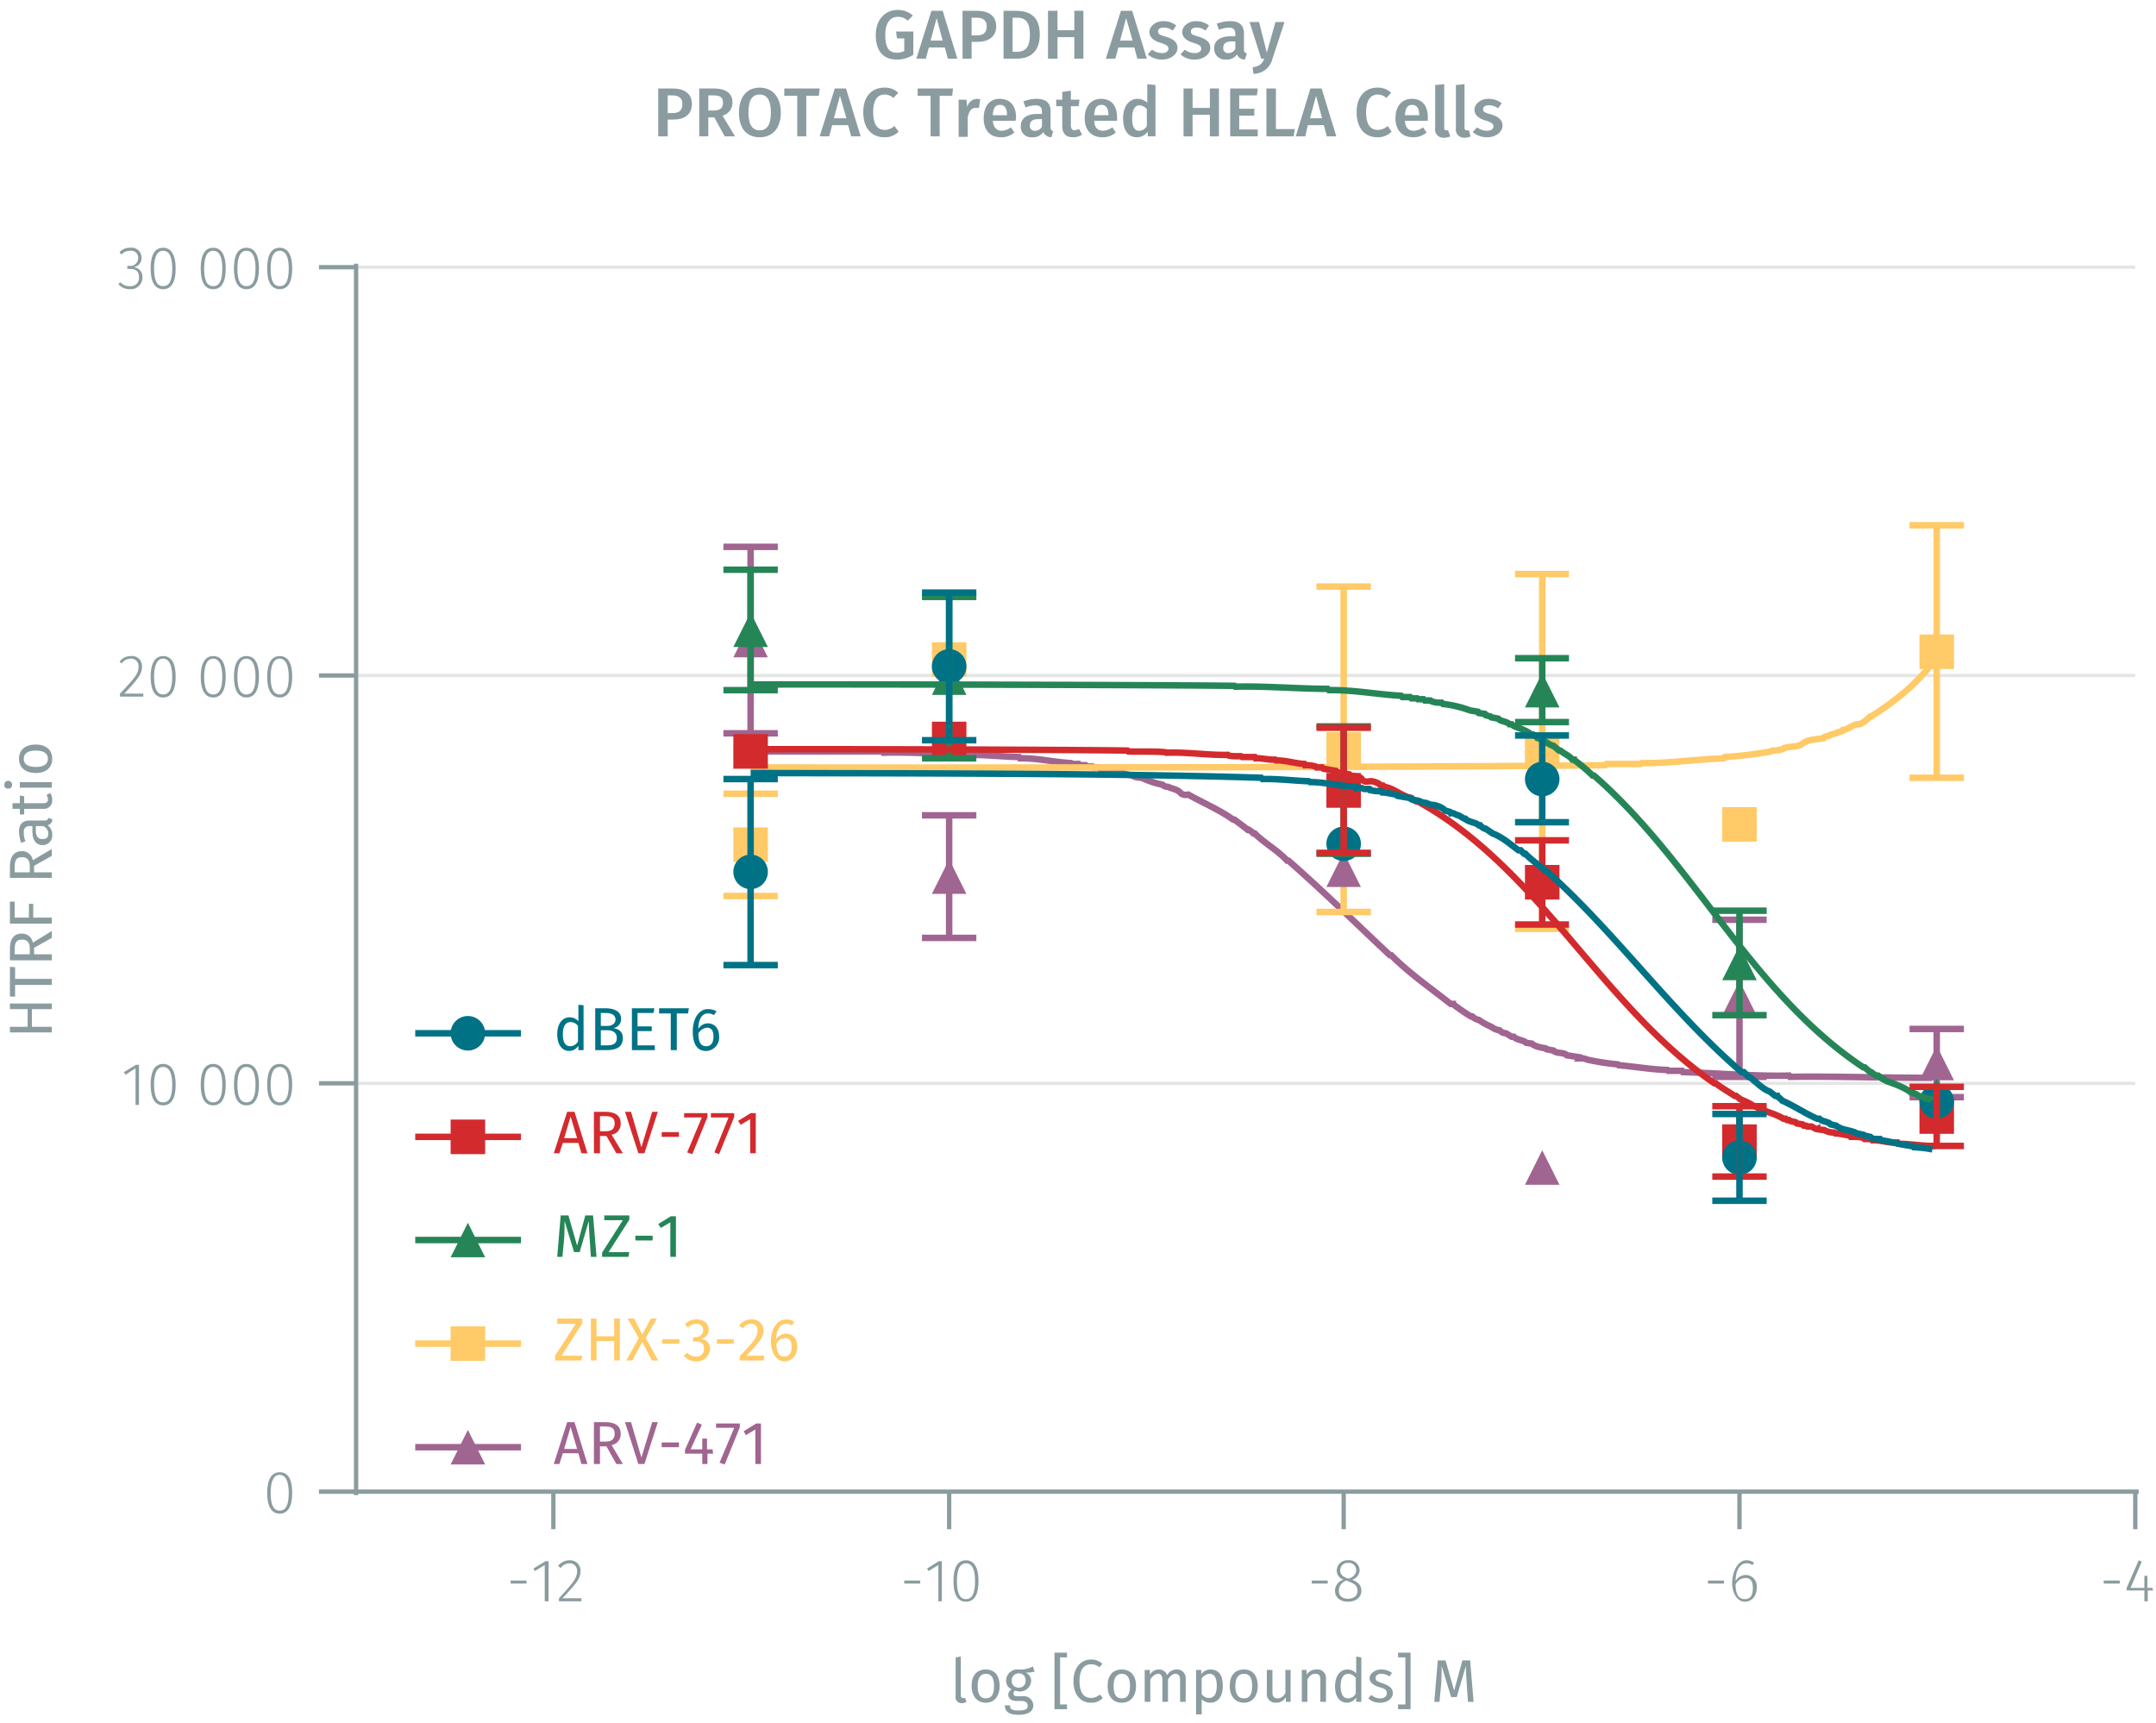 <svg id="Calque_1" data-name="Calque 1" xmlns="http://www.w3.org/2000/svg" xmlns:xlink="http://www.w3.org/1999/xlink" viewBox="0 0 499.5 399.3"><defs><symbol id="_3-purple-arrow-up" data-name="3-purple-arrow-up" viewBox="0 0 8 8"><polyline points="4 0 8 8 0 8" fill="#a06590" fill-rule="evenodd"/></symbol><symbol id="_2-yellow-square" data-name="2-yellow-square" viewBox="0 0 8 8"><polyline points="0 0 0 8 8 8 8 0 0 0" fill="#ffca67" fill-rule="evenodd"/></symbol><symbol id="_10-dark-green-triangle" data-name="10-dark-green-triangle" viewBox="0 0 8 8"><polyline points="4 0 8 8 0 8" fill="#268557" fill-rule="evenodd"/></symbol><symbol id="_9-dark-red-square" data-name="9-dark-red-square" viewBox="0 0 8 8"><polyline points="0 0 0 8 8 8 8 0 0 0" fill="#d32a2e" fill-rule="evenodd"/></symbol><symbol id="_1-deep-blue-circle" data-name="1-deep-blue-circle" viewBox="0 0 8 8"><path d="M8,4A4,4,0,1,1,4,0,4,4,0,0,1,8,4" fill="#007286" fill-rule="evenodd"/></symbol></defs><line x1="82.5" y1="251" x2="494.7" y2="251" fill="none" stroke="#e5e5e5" stroke-miterlimit="10" stroke-width="0.75"/><line x1="82.5" y1="156.5" x2="494.7" y2="156.5" fill="none" stroke="#e5e5e5" stroke-miterlimit="10" stroke-width="0.75"/><line x1="82.5" y1="61.9" x2="494.7" y2="61.9" fill="none" stroke="#e5e5e5" stroke-miterlimit="10" stroke-width="0.75"/><path d="M118.3,366.2H122v.7h-3.7Z" fill="#8b9ca0"/><path d="M127.1,371h-.9v-8.4l-2.3,1.4-.3-.6,2.8-1.7h.7Z" fill="#8b9ca0"/><path d="M134.5,364c0,1.8-1.1,3-4.2,6.3h4.4v.7h-5.2v-.7c3.4-3.7,4.2-4.7,4.2-6.3a1.7,1.7,0,0,0-1.7-1.8,2.5,2.5,0,0,0-2.1,1.1l-.6-.5a3.4,3.4,0,0,1,2.7-1.3A2.4,2.4,0,0,1,134.5,364Z" fill="#8b9ca0"/><path d="M209.5,366.2h3.7v.7h-3.7Z" fill="#8b9ca0"/><path d="M218.2,371h-.8v-8.4l-2.3,1.4-.3-.6,2.7-1.7h.7Z" fill="#8b9ca0"/><path d="M226.7,366.3c0,3.2-1,4.8-2.9,4.8s-2.9-1.6-2.9-4.8,1-4.8,2.9-4.8S226.7,363.2,226.7,366.3Zm-5,0c0,2.9.7,4.2,2.1,4.2s2.1-1.3,2.1-4.2-.8-4.1-2.1-4.1S221.7,363.4,221.7,366.3Z" fill="#8b9ca0"/><path d="M303.9,366.2h3.7v.7h-3.7Z" fill="#8b9ca0"/><path d="M315.4,368.6c0,1.5-1.3,2.5-3.1,2.5s-3-1-3-2.5a2.6,2.6,0,0,1,2-2.6,2.2,2.2,0,0,1-1.6-2.2,2.4,2.4,0,0,1,2.6-2.3,2.4,2.4,0,0,1,2.7,2.3,2.4,2.4,0,0,1-1.7,2.2C314.7,366.6,315.4,367.3,315.4,368.6Zm-.9,0c0-1.2-.6-1.6-2.1-2.2l-.4-.2a2.4,2.4,0,0,0-1.8,2.4c0,1.2.8,1.8,2.1,1.8S314.5,369.8,314.5,368.6Zm-2.3-2.9h.5c1-.5,1.5-1.1,1.5-1.9a1.7,1.7,0,0,0-1.9-1.7,1.7,1.7,0,0,0-1.8,1.7C310.5,364.8,311,365.2,312.2,365.7Z" fill="#8b9ca0"/><path d="M395.7,366.2h3.7v.7h-3.7Z" fill="#8b9ca0"/><path d="M407,367.8c0,2.1-1.2,3.3-2.8,3.3s-2.9-1.9-2.9-4.3,1.2-5.3,3.3-5.3a2.8,2.8,0,0,1,1.8.6l-.4.5a2.3,2.3,0,0,0-1.4-.4c-1.5,0-2.5,1.7-2.5,4.1a2.8,2.8,0,0,1,2.4-1.4A2.6,2.6,0,0,1,407,367.8Zm-.9.1c0-1.7-.7-2.3-1.7-2.3a2.6,2.6,0,0,0-2.3,1.5c0,2.1.6,3.4,2.1,3.4S406.1,369.4,406.1,367.9Z" fill="#8b9ca0"/><path d="M487.4,366.2h3.7v.7h-3.7Z" fill="#8b9ca0"/><path d="M498.8,368.5h-1.2V371h-.8v-2.5h-4.1v-.6l2.8-6.4.7.3-2.6,6.1h3.2v-2.8h.7v2.8h1.2Z" fill="#8b9ca0"/><path d="M494.7,345.6v8.7M403,345.6v8.7m-91.7-8.7v8.7m-91.4-8.7v8.7m-91.7-8.7v8.7m-46.5-8.7H495.5" fill="none" stroke="#8b9ca0" stroke-miterlimit="10"/><path d="M67.7,345.9c0,3.1-1,4.8-2.9,4.8s-2.9-1.7-2.9-4.8,1-4.8,2.9-4.8S67.7,342.7,67.7,345.9Zm-5,0c0,2.8.7,4.1,2.1,4.1s2.1-1.3,2.1-4.1-.8-4.2-2.1-4.2S62.7,343,62.7,345.9Z" fill="#8b9ca0"/><path d="M32.2,256h-.8v-8.5L29.1,249l-.4-.6,2.8-1.7h.7Z" fill="#8b9ca0"/><path d="M40.7,251.3c0,3.2-1,4.8-2.9,4.8s-2.9-1.6-2.9-4.8,1-4.8,2.9-4.8S40.7,248.2,40.7,251.3Zm-5,0c0,2.9.7,4.1,2.1,4.1s2.1-1.2,2.1-4.1-.8-4.1-2.1-4.1S35.7,248.4,35.7,251.3Z" fill="#8b9ca0"/><path d="M52.3,251.3c0,3.2-1,4.8-2.9,4.8s-2.9-1.6-2.9-4.8,1-4.8,2.9-4.8S52.3,248.2,52.3,251.3Zm-5,0c0,2.9.7,4.1,2.1,4.1s2.1-1.2,2.1-4.1-.8-4.1-2.1-4.1S47.3,248.4,47.3,251.3Z" fill="#8b9ca0"/><path d="M60,251.3c0,3.2-1,4.8-2.9,4.8s-2.9-1.6-2.9-4.8,1-4.8,2.9-4.8S60,248.2,60,251.3Zm-5,0c0,2.9.7,4.1,2.1,4.1s2.1-1.2,2.1-4.1-.8-4.1-2.1-4.1S55,248.4,55,251.3Z" fill="#8b9ca0"/><path d="M67.7,251.3c0,3.2-1,4.8-2.9,4.8s-2.9-1.6-2.9-4.8,1-4.8,2.9-4.8S67.7,248.2,67.7,251.3Zm-5,0c0,2.9.7,4.1,2.1,4.1s2.1-1.2,2.1-4.1-.8-4.1-2.1-4.1S62.7,248.4,62.7,251.3Z" fill="#8b9ca0"/><path d="M32.9,154.4c0,1.8-1,3-4.1,6.3h4.4v.7H27.8v-.7c3.5-3.7,4.3-4.6,4.3-6.3a1.7,1.7,0,0,0-1.8-1.8,2.6,2.6,0,0,0-2.1,1.1l-.5-.4a3.2,3.2,0,0,1,2.7-1.3A2.3,2.3,0,0,1,32.9,154.4Z" fill="#8b9ca0"/><path d="M40.7,156.8c0,3.1-1,4.8-2.9,4.8s-2.9-1.7-2.9-4.8,1-4.8,2.9-4.8S40.7,153.6,40.7,156.8Zm-5,0c0,2.8.7,4.1,2.1,4.1s2.1-1.3,2.1-4.1-.8-4.2-2.1-4.2S35.7,153.9,35.7,156.8Z" fill="#8b9ca0"/><path d="M52.3,156.8c0,3.1-1,4.8-2.9,4.8s-2.9-1.7-2.9-4.8,1-4.8,2.9-4.8S52.3,153.6,52.3,156.8Zm-5,0c0,2.8.7,4.1,2.1,4.1s2.1-1.3,2.1-4.1-.8-4.2-2.1-4.2S47.3,153.9,47.3,156.8Z" fill="#8b9ca0"/><path d="M60,156.8c0,3.1-1,4.8-2.9,4.8s-2.9-1.7-2.9-4.8,1-4.8,2.9-4.8S60,153.6,60,156.8Zm-5,0c0,2.8.7,4.1,2.1,4.1s2.1-1.3,2.1-4.1-.8-4.2-2.1-4.2S55,153.9,55,156.8Z" fill="#8b9ca0"/><path d="M67.7,156.8c0,3.1-1,4.8-2.9,4.8s-2.9-1.7-2.9-4.8,1-4.8,2.9-4.8S67.7,153.6,67.7,156.8Zm-5,0c0,2.8.7,4.1,2.1,4.1s2.1-1.3,2.1-4.1-.8-4.2-2.1-4.2S62.7,153.9,62.7,156.8Z" fill="#8b9ca0"/><path d="M32.8,59.7a2.1,2.1,0,0,1-1.9,2.2A2.2,2.2,0,0,1,33,64.2,2.7,2.7,0,0,1,30.1,67a3.4,3.4,0,0,1-2.7-1.2l.5-.4a2.7,2.7,0,0,0,2.2.9,1.9,1.9,0,0,0,2.1-2.1c0-1.4-.8-1.9-2.1-1.9h-.6v-.7h.5A1.8,1.8,0,0,0,32,59.8a1.6,1.6,0,0,0-1.8-1.7,2.7,2.7,0,0,0-2.1.9l-.4-.6a3.3,3.3,0,0,1,2.5-1A2.3,2.3,0,0,1,32.8,59.7Z" fill="#8b9ca0"/><path d="M40.7,62.2c0,3.2-1,4.8-2.9,4.8s-2.9-1.6-2.9-4.8,1-4.8,2.9-4.8S40.7,59.1,40.7,62.2Zm-5,0c0,2.9.7,4.1,2.1,4.1s2.1-1.2,2.1-4.1-.8-4.1-2.1-4.1S35.7,59.3,35.7,62.2Z" fill="#8b9ca0"/><path d="M52.3,62.2c0,3.2-1,4.8-2.9,4.8s-2.9-1.6-2.9-4.8,1-4.8,2.9-4.8S52.3,59.1,52.3,62.2Zm-5,0c0,2.9.7,4.1,2.1,4.1s2.1-1.2,2.1-4.1-.8-4.1-2.1-4.1S47.3,59.3,47.3,62.2Z" fill="#8b9ca0"/><path d="M60,62.2c0,3.2-1,4.8-2.9,4.8s-2.9-1.6-2.9-4.8,1-4.8,2.9-4.8S60,59.1,60,62.2Zm-5,0c0,2.9.7,4.1,2.1,4.1s2.1-1.2,2.1-4.1-.8-4.1-2.1-4.1S55,59.3,55,62.2Z" fill="#8b9ca0"/><path d="M67.7,62.2c0,3.2-1,4.8-2.9,4.8s-2.9-1.6-2.9-4.8,1-4.8,2.9-4.8S67.7,59.1,67.7,62.2Zm-5,0c0,2.9.7,4.1,2.1,4.1s2.1-1.2,2.1-4.1-.8-4.1-2.1-4.1S62.7,59.3,62.7,62.2Z" fill="#8b9ca0"/><path d="M82.5,61.9H73.9m8.6,94.6H73.9M82.5,251H73.9m8.6,94.6H73.9m8.6.8V61.1" fill="none" stroke="#8b9ca0" stroke-miterlimit="10"/><path d="M173.9,173.9h1.3l.3.2h29l.2.3c4.7-.2,14,.3,18.6.3l.2.2c4-.1,8.7.4,12.6.5l.2.3c4-.1,7.9.9,11.8,1.1.3.3,1.4.2,1.8.2l.3.3h1.3l.3.3h1.3l.2.2h1.3l.3.3a19.9,19.9,0,0,0,3.4.5,1.9,1.9,0,0,0,1.3.3,13.8,13.8,0,0,0,2.9.8l.2.2a6.2,6.2,0,0,0,1.8.3,20.8,20.8,0,0,0,4.8,1.6,1.9,1.9,0,0,0,1.3.5c.8.4,2.2.6,2.8,1.3s1.5.6,1.9.5c3.4,1.9,7.2,3.5,10.4,5.8h.3c.9.7,2.2,1.6,3.1,2.4h.3a3.9,3.9,0,0,1,1,.8h.3c2.3,2.3,5.3,3.9,7.5,6.3h.3c8.1,7.1,15.7,14.6,23.5,21.9h.3c4.2,4.2,9.1,7.6,13.8,11.3h.5a39.3,39.3,0,0,0,4.2,2.9h.3a2.8,2.8,0,0,0,1.5.8,16.4,16.4,0,0,0,2.9,1.6,4.1,4.1,0,0,0,1.9.8,2.1,2.1,0,0,0,1.5.7l1.3.8h.5c.7.8,2.2.7,2.9,1.4l1.3.2c.7.7,2.2.9,3.2,1.1l.2.2,1.6.3c.7.8,2.4.3,3.1,1.1l3.2.5.2.2a2.8,2.8,0,0,1,1.3.3,58.1,58.1,0,0,0,7.1,1.1l.2.2c3.7.3,7.6,1,11.3,1.1l.2.2h3.2l.2.3c7.6.2,16.8,1,24.6.8l.2.3c8.6-.2,24.5.3,33,.2" fill="none" stroke="#a06590" stroke-miterlimit="10" stroke-width="1.5"/><path d="M173.9,177.8c51,.1,147.8,0,198-.5l.3-.3H380l.3-.2c6.3.1,12.8-.9,19-1.1l.3-.3a94.7,94.7,0,0,0,10.7-1.3l.3-.2a9.1,9.1,0,0,0,2.3-.3c1.2-.9,3.5-.3,4.7-1.3s3.4-1,5-1.3l.2-.3,1.1-.3.2-.2,1.3-.3.3-.2,1.1-.3.2-.3c1.1,0,2.3-1.3,3.4-1.3s2.1-1.1,2.9-1.8h.2c5.5-3.5,10.6-7.5,14.4-12.7" fill="none" stroke="#ffca67" stroke-miterlimit="10" stroke-width="1.5"/><line x1="173.9" y1="126.7" x2="173.9" y2="148.3" fill="none" stroke="#a06590" stroke-miterlimit="10" stroke-width="1.5"/><line x1="173.9" y1="148.3" x2="173.9" y2="169.9" fill="none" stroke="#a06590" stroke-miterlimit="10" stroke-width="1.5"/><line x1="167.6" y1="126.7" x2="180.2" y2="126.7" fill="none" stroke="#a06590" stroke-miterlimit="10" stroke-width="1.5"/><line x1="167.6" y1="169.9" x2="180.2" y2="169.9" fill="none" stroke="#a06590" stroke-miterlimit="10" stroke-width="1.5"/><line x1="219.9" y1="188.9" x2="219.9" y2="203.1" fill="none" stroke="#a06590" stroke-miterlimit="10" stroke-width="1.5"/><line x1="219.9" y1="203.1" x2="219.9" y2="217.3" fill="none" stroke="#a06590" stroke-miterlimit="10" stroke-width="1.5"/><line x1="213.6" y1="188.9" x2="226.2" y2="188.9" fill="none" stroke="#a06590" stroke-miterlimit="10" stroke-width="1.5"/><line x1="213.6" y1="217.3" x2="226.2" y2="217.3" fill="none" stroke="#a06590" stroke-miterlimit="10" stroke-width="1.5"/><line x1="403" y1="213.1" x2="403" y2="231.3" fill="none" stroke="#a06590" stroke-miterlimit="10" stroke-width="1.5"/><line x1="403" y1="231.3" x2="403" y2="249.5" fill="none" stroke="#a06590" stroke-miterlimit="10" stroke-width="1.5"/><line x1="396.7" y1="213.1" x2="409.3" y2="213.1" fill="none" stroke="#a06590" stroke-miterlimit="10" stroke-width="1.5"/><line x1="396.7" y1="249.5" x2="409.3" y2="249.5" fill="none" stroke="#a06590" stroke-miterlimit="10" stroke-width="1.5"/><line x1="448.7" y1="238.4" x2="448.7" y2="246.3" fill="none" stroke="#a06590" stroke-miterlimit="10" stroke-width="1.5"/><line x1="448.7" y1="246.3" x2="448.7" y2="254.2" fill="none" stroke="#a06590" stroke-miterlimit="10" stroke-width="1.5"/><line x1="442.4" y1="238.4" x2="455" y2="238.4" fill="none" stroke="#a06590" stroke-miterlimit="10" stroke-width="1.5"/><line x1="442.4" y1="254.2" x2="455" y2="254.2" fill="none" stroke="#a06590" stroke-miterlimit="10" stroke-width="1.5"/><line x1="173.9" y1="183.9" x2="173.9" y2="195.7" fill="none" stroke="#ffca67" stroke-miterlimit="10" stroke-width="1.5"/><line x1="173.9" y1="195.7" x2="173.9" y2="207.6" fill="none" stroke="#ffca67" stroke-miterlimit="10" stroke-width="1.5"/><line x1="167.6" y1="183.9" x2="180.2" y2="183.9" fill="none" stroke="#ffca67" stroke-miterlimit="10" stroke-width="1.5"/><line x1="167.6" y1="207.6" x2="180.2" y2="207.6" fill="none" stroke="#ffca67" stroke-miterlimit="10" stroke-width="1.5"/><line x1="311.3" y1="135.9" x2="311.3" y2="173.6" fill="none" stroke="#ffca67" stroke-miterlimit="10" stroke-width="1.5"/><line x1="311.3" y1="173.6" x2="311.3" y2="211.3" fill="none" stroke="#ffca67" stroke-miterlimit="10" stroke-width="1.5"/><line x1="305" y1="135.9" x2="317.6" y2="135.9" fill="none" stroke="#ffca67" stroke-miterlimit="10" stroke-width="1.5"/><line x1="305" y1="211.3" x2="317.6" y2="211.3" fill="none" stroke="#ffca67" stroke-miterlimit="10" stroke-width="1.5"/><line x1="357.3" y1="133" x2="357.3" y2="174.1" fill="none" stroke="#ffca67" stroke-miterlimit="10" stroke-width="1.5"/><line x1="357.3" y1="174.1" x2="357.3" y2="215.2" fill="none" stroke="#ffca67" stroke-miterlimit="10" stroke-width="1.5"/><line x1="351" y1="133" x2="363.5" y2="133" fill="none" stroke="#ffca67" stroke-miterlimit="10" stroke-width="1.5"/><line x1="351" y1="215.2" x2="363.5" y2="215.2" fill="none" stroke="#ffca67" stroke-miterlimit="10" stroke-width="1.5"/><line x1="448.7" y1="121.7" x2="448.7" y2="151" fill="none" stroke="#ffca67" stroke-miterlimit="10" stroke-width="1.5"/><line x1="448.7" y1="151" x2="448.7" y2="180.2" fill="none" stroke="#ffca67" stroke-miterlimit="10" stroke-width="1.5"/><line x1="442.4" y1="121.7" x2="455" y2="121.7" fill="none" stroke="#ffca67" stroke-miterlimit="10" stroke-width="1.5"/><line x1="442.4" y1="180.2" x2="455" y2="180.2" fill="none" stroke="#ffca67" stroke-miterlimit="10" stroke-width="1.5"/><path d="M211.5,3.6l-1.2,1.2a3.2,3.2,0,0,0-2.3-.9c-1.6,0-2.9,1.2-2.9,4.2s.9,4.1,2.6,4.1a3.4,3.4,0,0,0,1.8-.4V8.9h-1.7l-.2-1.6h4v5.4a7,7,0,0,1-3.8,1.1c-3.2,0-4.9-2-4.9-5.7s2.3-5.8,5.1-5.8A5.2,5.2,0,0,1,211.5,3.6Z" fill="#8b9ca0"/><path d="M218.9,11h-3.7l-.7,2.6h-2.2l3.5-11.1h2.6l3.4,11.1h-2.2Zm-.5-1.6L217,4.2l-1.4,5.2Z" fill="#8b9ca0"/><path d="M230.8,6.1c0,2.5-1.9,3.6-4.4,3.6h-1.3v3.9H223V2.5h3.3C229.1,2.5,230.8,3.7,230.8,6.1Zm-2.2,0c0-1.4-.9-2-2.3-2h-1.2V8.2h1.2C227.7,8.2,228.6,7.7,228.6,6.1Z" fill="#8b9ca0"/><path d="M240.9,8c0,4.5-2.8,5.6-5.4,5.6h-3V2.5h2.7C238.1,2.5,240.9,3.4,240.9,8Zm-6.3-3.9V12h1c1.7,0,3-.7,3-4s-1.4-3.9-3-3.9Z" fill="#8b9ca0"/><path d="M248.9,8.6H245v5h-2.2V2.5H245V7h3.9V2.5H251V13.6h-2.1Z" fill="#8b9ca0"/><path d="M262.8,11h-3.7l-.7,2.6h-2.2l3.5-11.1h2.6l3.4,11.1h-2.2Zm-.4-1.6-1.5-5.2-1.4,5.2Z" fill="#8b9ca0"/><path d="M272.5,5.9l-.8,1.2a3.3,3.3,0,0,0-2.1-.7c-.8,0-1.3.3-1.3.9s.4.8,1.8,1.2,2.7,1.1,2.7,2.6-1.6,2.7-3.6,2.7a4.9,4.9,0,0,1-3.3-1.2l1-1.1a3.8,3.8,0,0,0,2.3.8c.9,0,1.5-.4,1.5-1s-.3-.9-1.9-1.4-2.5-1.3-2.5-2.5,1.3-2.5,3.2-2.5A4.7,4.7,0,0,1,272.5,5.9Z" fill="#8b9ca0"/><path d="M280.1,5.9l-.8,1.2a3.3,3.3,0,0,0-2.1-.7c-.8,0-1.3.3-1.3.9s.4.8,1.8,1.2,2.7,1.1,2.7,2.6-1.6,2.7-3.6,2.7a4.7,4.7,0,0,1-3.3-1.2l1-1.1a3.6,3.6,0,0,0,2.3.8c.9,0,1.5-.4,1.5-1s-.3-.9-1.9-1.4-2.5-1.3-2.5-2.5,1.3-2.5,3.2-2.5A4.9,4.9,0,0,1,280.1,5.9Z" fill="#8b9ca0"/><path d="M288.9,12.4l-.5,1.4a1.9,1.9,0,0,1-1.8-1.2,2.9,2.9,0,0,1-2.6,1.2,2.5,2.5,0,0,1-2.7-2.6c0-1.8,1.4-2.8,3.9-2.8h1V7.9c0-1.1-.5-1.5-1.6-1.5a7.4,7.4,0,0,0-2.2.5l-.5-1.4a8.9,8.9,0,0,1,3.1-.6c2.2,0,3.2,1,3.2,2.9v3.6A.9.9,0,0,0,288.9,12.4Zm-2.7-1.1V9.6h-.8c-1.4,0-2,.5-2,1.5a1.1,1.1,0,0,0,1.2,1.2A1.7,1.7,0,0,0,286.2,11.3Z" fill="#8b9ca0"/><path d="M294.8,13.6a4.5,4.5,0,0,1-4.4,3.5l-.2-1.5c1.7-.3,2.2-.8,2.7-2h-.7l-2.7-8.5h2.2l1.8,7.1,2-7.1h2.1Z" fill="#8b9ca0"/><path d="M160.3,24.1c0,2.5-1.8,3.6-4.3,3.6h-1.3v3.9h-2.2V20.5h3.3C158.6,20.5,160.3,21.7,160.3,24.1Zm-2.2,0c0-1.4-.9-2-2.3-2h-1.1v4.1h1.1C157.2,26.2,158.1,25.7,158.1,24.1Z" fill="#8b9ca0"/><path d="M165.5,27.2h-1.4v4.4H162V20.5h3.3c2.9,0,4.4,1.1,4.4,3.3a3.1,3.1,0,0,1-2.3,3l2.9,4.8h-2.4Zm-1.4-1.6h1.3c1.3,0,2.1-.5,2.1-1.8s-.7-1.7-2.3-1.7h-1.1Z" fill="#8b9ca0"/><path d="M180.9,26.1c0,3.6-1.9,5.7-4.9,5.7s-4.8-2-4.8-5.7,1.9-5.8,4.8-5.8S180.9,22.4,180.9,26.1Zm-7.5,0c0,2.9,1,4.1,2.6,4.1s2.6-1.2,2.6-4.1-.9-4.2-2.6-4.2S173.4,23.1,173.4,26.1Z" fill="#8b9ca0"/><path d="M189.7,22.2h-2.9v9.4h-2.1V22.2h-3V20.5h8.2Z" fill="#8b9ca0"/><path d="M196.5,29h-3.7l-.7,2.6h-2.2l3.5-11.1H196l3.4,11.1h-2.2Zm-.4-1.6-1.5-5.2-1.4,5.2Z" fill="#8b9ca0"/><path d="M208.1,21.5,207,22.7a3.2,3.2,0,0,0-2-.8c-1.6,0-2.7,1.1-2.7,4.1s1.1,4.1,2.7,4.1a3.4,3.4,0,0,0,2.2-.9l1,1.3a4.4,4.4,0,0,1-3.3,1.3c-2.9,0-4.9-2-4.9-5.8s2.1-5.7,4.9-5.7A4.4,4.4,0,0,1,208.1,21.5Z" fill="#8b9ca0"/><path d="M220.6,22.2h-2.9v9.4h-2.1V22.2h-3V20.5h8.2Z" fill="#8b9ca0"/><path d="M227.1,23l-.3,2H226c-1,0-1.5.8-1.8,2.2v4.5h-2.1V23.1h1.8l.2,1.7a2.4,2.4,0,0,1,2.2-1.9Z" fill="#8b9ca0"/><path d="M235.3,28H230c.2,1.7,1,2.3,2.1,2.3a3.7,3.7,0,0,0,2.1-.8l.8,1.2a4.5,4.5,0,0,1-3.1,1.1c-2.6,0-4-1.7-4-4.4s1.3-4.5,3.7-4.5,3.8,1.6,3.8,4.3C235.4,27.4,235.3,27.8,235.3,28Zm-2-1.4c0-1.4-.5-2.3-1.6-2.3s-1.6.7-1.7,2.4h3.3Z" fill="#8b9ca0"/><path d="M244,30.4l-.4,1.4a2.1,2.1,0,0,1-1.9-1.2,2.8,2.8,0,0,1-2.5,1.2,2.4,2.4,0,0,1-2.7-2.6c0-1.8,1.4-2.8,3.8-2.8h1.1v-.5c0-1.1-.5-1.5-1.6-1.5a6.8,6.8,0,0,0-2.2.5l-.5-1.4a8.4,8.4,0,0,1,3-.6c2.3,0,3.3,1,3.3,2.9v3.6C243.4,30,243.6,30.3,244,30.4Zm-2.6-1.1V27.6h-.9c-1.3,0-1.9.5-1.9,1.5a1.1,1.1,0,0,0,1.2,1.2A1.7,1.7,0,0,0,241.4,29.3Z" fill="#8b9ca0"/><path d="M250.7,31.2a3.7,3.7,0,0,1-2.1.6c-1.7,0-2.5-.9-2.5-2.7V24.6h-1.4V23.1h1.4V21.3l2-.3v2.1h2l-.2,1.5h-1.8V29q0,1.2.9,1.2l1-.3Z" fill="#8b9ca0"/><path d="M258.8,28h-5.3c.1,1.7.9,2.3,2.1,2.3a4,4,0,0,0,2.1-.8l.8,1.2a4.5,4.5,0,0,1-3.1,1.1c-2.6,0-4.1-1.7-4.1-4.4s1.4-4.5,3.8-4.5,3.7,1.6,3.7,4.3Zm-2-1.4c0-1.4-.5-2.3-1.6-2.3s-1.6.7-1.7,2.4h3.3Z" fill="#8b9ca0"/><path d="M267.7,19.7V31.6h-1.8V30.5a3,3,0,0,1-2.5,1.3c-2.1,0-3.2-1.7-3.2-4.4s1.3-4.5,3.4-4.5a3.4,3.4,0,0,1,2.2.9V19.5Zm-2,9.5V25.3a2.4,2.4,0,0,0-1.7-.9c-1,0-1.7.9-1.7,3s.6,2.9,1.6,2.9A2.1,2.1,0,0,0,265.7,29.2Z" fill="#8b9ca0"/><path d="M280.3,26.6h-4v5h-2.1V20.5h2.1V25h4V20.5h2.1V31.6h-2.1Z" fill="#8b9ca0"/><path d="M291.2,22.1h-4.1v3.1h3.5v1.6h-3.5V30h4.3v1.6H285V20.5h6.4Z" fill="#8b9ca0"/><path d="M295.6,29.9H300l-.3,1.7h-6.3V20.5h2.2Z" fill="#8b9ca0"/><path d="M306.7,29H303l-.6,2.6h-2.2l3.4-11.1h2.6l3.4,11.1h-2.2Zm-.4-1.6-1.4-5.2-1.4,5.2Z" fill="#8b9ca0"/><path d="M322.3,21.5l-1.1,1.2a3,3,0,0,0-2-.8c-1.5,0-2.7,1.1-2.7,4.1s1.1,4.1,2.7,4.1a3.6,3.6,0,0,0,2.3-.9l.9,1.3a4.4,4.4,0,0,1-3.3,1.3c-2.8,0-4.8-2-4.8-5.8s2.1-5.7,4.8-5.7A4.4,4.4,0,0,1,322.3,21.5Z" fill="#8b9ca0"/><path d="M330.8,28h-5.3c.1,1.7.9,2.3,2.1,2.3a4,4,0,0,0,2.1-.8l.8,1.2a4.5,4.5,0,0,1-3.1,1.1c-2.6,0-4.1-1.7-4.1-4.4s1.4-4.5,3.8-4.5,3.7,1.6,3.7,4.3Zm-2-1.4c0-1.4-.5-2.3-1.6-2.3s-1.6.7-1.7,2.4h3.3Z" fill="#8b9ca0"/><path d="M332.5,29.7v-10l2.1-.2V29.6c0,.4.1.6.5.6h.4l.5,1.4a3.2,3.2,0,0,1-1.4.3A1.9,1.9,0,0,1,332.5,29.7Z" fill="#8b9ca0"/><path d="M337.3,29.7v-10l2-.2V29.6c0,.4.2.6.5.6h.5l.4,1.4a2.5,2.5,0,0,1-1.3.3A1.9,1.9,0,0,1,337.3,29.7Z" fill="#8b9ca0"/><path d="M347.9,23.9l-.8,1.2a3.6,3.6,0,0,0-2.2-.7c-.8,0-1.3.3-1.3.9s.4.8,1.8,1.2,2.7,1.1,2.7,2.6-1.6,2.7-3.5,2.7a5,5,0,0,1-3.4-1.2l1-1.1a3.8,3.8,0,0,0,2.3.8c.9,0,1.5-.4,1.5-1s-.3-.9-1.9-1.4-2.5-1.3-2.5-2.5,1.3-2.5,3.2-2.5A5,5,0,0,1,347.9,23.9Z" fill="#8b9ca0"/><path d="M221.4,392.9V384l1.2-.2v9c0,.4.2.6.5.6h.5l.3.9a1.7,1.7,0,0,1-1,.3A1.4,1.4,0,0,1,221.4,392.9Z" fill="#8b9ca0"/><path d="M231.6,390.6c0,2.3-1.2,3.9-3.2,3.9s-3.3-1.5-3.3-3.9,1.2-3.8,3.3-3.8S231.6,388.3,231.6,390.6Zm-5.1,0c0,2,.6,2.9,1.9,2.9s1.9-.9,1.9-2.9-.7-2.8-1.9-2.8S226.5,388.7,226.5,390.6Z" fill="#8b9ca0"/><path d="M239.7,387.3a6.8,6.8,0,0,1-2.1.2,2.1,2.1,0,0,1,1.3,1.9,2.6,2.6,0,0,1-2.8,2.5l-1-.2a1.1,1.1,0,0,0-.3.7c0,.4.2.6.9.6h1.2a2.2,2.2,0,0,1,2.5,2.1c0,1.4-1.2,2.2-3.4,2.2s-3.2-.7-3.2-2.2H234c0,.8.3,1.2,2,1.2s2.1-.4,2.1-1.1-.5-1.1-1.5-1.1h-1.1c-1.3,0-1.9-.7-1.9-1.4a1.4,1.4,0,0,1,.8-1.3,2.1,2.1,0,0,1-1.3-2,2.6,2.6,0,0,1,2.9-2.6,6.2,6.2,0,0,0,3.3-.7Zm-5.3,2.1A1.5,1.5,0,0,0,236,391a1.5,1.5,0,0,0,1.6-1.7,1.5,1.5,0,0,0-1.6-1.6A1.6,1.6,0,0,0,234.4,389.4Z" fill="#8b9ca0"/><path d="M247.2,384h-1.6v10.9h1.6V396h-2.9V382.9h2.9Z" fill="#8b9ca0"/><path d="M255.4,385.5l-.7.8a2.8,2.8,0,0,0-1.9-.7c-1.5,0-2.7,1-2.7,3.9s1.2,3.9,2.7,3.9a3.1,3.1,0,0,0,2-.8l.7.8a3.6,3.6,0,0,1-2.8,1.1c-2.3,0-4-1.8-4-5s1.8-5,4-5A3.6,3.6,0,0,1,255.4,385.5Z" fill="#8b9ca0"/><path d="M263.2,390.6c0,2.3-1.2,3.9-3.3,3.9s-3.3-1.5-3.3-3.9,1.2-3.8,3.3-3.8S263.2,388.3,263.2,390.6Zm-5.2,0c0,2,.6,2.9,1.9,2.9s1.9-.9,1.9-2.9-.7-2.8-1.9-2.8S258,388.7,258,390.6Z" fill="#8b9ca0"/><path d="M274.7,389v5.3h-1.3v-5.1c0-1.1-.5-1.4-1.1-1.4s-1.2.5-1.7,1.3v5.2h-1.3v-5.1c0-1.1-.5-1.4-1-1.4s-1.3.5-1.8,1.3v5.2h-1.3v-7.4h1.2V388a2.4,2.4,0,0,1,2.1-1.2,2,2,0,0,1,1.9,1.3,2.5,2.5,0,0,1,2.2-1.3A2,2,0,0,1,274.7,389Z" fill="#8b9ca0"/><path d="M283.3,390.6c0,2.3-1,3.9-2.9,3.9a2.8,2.8,0,0,1-2-.8v3.5h-1.3V386.9h1.2v1a2.6,2.6,0,0,1,2.1-1.1C282.5,386.8,283.3,388.3,283.3,390.6Zm-1.4,0c0-1.9-.6-2.8-1.7-2.8a2.5,2.5,0,0,0-1.8,1.1v3.6a2,2,0,0,0,1.7.9C281.2,393.4,281.9,392.6,281.9,390.6Z" fill="#8b9ca0"/><path d="M291.4,390.6c0,2.3-1.2,3.9-3.2,3.9s-3.3-1.5-3.3-3.9,1.2-3.8,3.3-3.8S291.4,388.3,291.4,390.6Zm-5.2,0c0,2,.7,2.9,2,2.9s1.9-.9,1.9-2.9-.7-2.8-1.9-2.8S286.2,388.7,286.2,390.6Z" fill="#8b9ca0"/><path d="M299,394.3h-1.1v-1.1a2.5,2.5,0,0,1-2.3,1.3,2,2,0,0,1-2.1-2.3v-5.3h1.3v5.2c0,1,.4,1.4,1.2,1.4a2,2,0,0,0,1.8-1.3v-5.3H299Z" fill="#8b9ca0"/><path d="M307.2,389v5.3h-1.3v-5.1c0-1.1-.4-1.4-1.2-1.4s-1.3.5-1.8,1.3v5.2h-1.3v-7.4h1.1V388a2.7,2.7,0,0,1,2.2-1.2A2,2,0,0,1,307.2,389Z" fill="#8b9ca0"/><path d="M315.4,384v10.3h-1.2v-1a2.6,2.6,0,0,1-2.1,1.2c-1.8,0-2.8-1.5-2.8-3.8s1.1-3.9,2.9-3.9a2.7,2.7,0,0,1,2,.9v-3.9Zm-1.3,8.4v-3.6a2.2,2.2,0,0,0-1.7-1c-1.1,0-1.8.9-1.8,2.8s.6,2.9,1.7,2.9A2.1,2.1,0,0,0,314.1,392.4Z" fill="#8b9ca0"/><path d="M322.5,387.6l-.6.8a3.3,3.3,0,0,0-1.9-.6c-.8,0-1.3.4-1.3,1s.4.8,1.6,1.2,2.4,1,2.4,2.3-1.4,2.2-2.9,2.2a3.8,3.8,0,0,1-2.8-1l.7-.8a3.2,3.2,0,0,0,2.1.8c.9,0,1.5-.5,1.5-1.2s-.3-1-1.7-1.4-2.3-1.1-2.3-2.1,1.2-2,2.7-2A4.1,4.1,0,0,1,322.5,387.6Z" fill="#8b9ca0"/><path d="M326.8,396h-2.9v-1.1h1.7V384h-1.7v-1.1h2.9Z" fill="#8b9ca0"/><path d="M341.4,394.3h-1.3l-.3-4.3c-.1-1.5-.2-3.2-.2-4l-2.1,7.2h-1.3L334,386c0,1.2,0,2.7-.1,4.1l-.4,4.2h-1.2l.8-9.6h1.8l2,7,1.9-7h1.8Z" fill="#8b9ca0"/><path d="M7.4,233.8v4.1H12v1.3H2.3v-1.3H6.4v-4.1H2.3v-1.3H12v1.3Z" fill="#8b9ca0"/><path d="M3.5,224.1v2.7H12v1.4H3.5v2.7H2.3V224Z" fill="#8b9ca0"/><path d="M7.9,219.6v1.5H12v1.4H2.3v-2.6c0-2.4.9-3.6,2.8-3.6a2.5,2.5,0,0,1,2.5,2.1l4.4-2.7v1.6Zm-1,.2c0-1.3-.5-2.1-1.8-2.1s-1.7.7-1.7,2.3v1.1H6.9Z" fill="#8b9ca0"/><path d="M2.3,214v-5.1H3.4v3.7H6.7v-3.2h1v3.2H12V214Z" fill="#8b9ca0"/><path d="M7.9,200.6v1.5H12v1.3H2.3v-2.5c0-2.4.9-3.7,2.8-3.7a2.5,2.5,0,0,1,2.5,2.1l4.4-2.6v1.6Zm-1,.1c0-1.3-.5-2.1-1.8-2.1s-1.7.7-1.7,2.3v1.2H6.9Z" fill="#8b9ca0"/><path d="M11.2,189.5l.9.3a1.3,1.3,0,0,1-1.1,1.4,2.5,2.5,0,0,1,1.1,2.2,2.2,2.2,0,0,1-2.2,2.4c-1.6,0-2.4-1.2-2.4-3.3v-1.1H6.9c-1,0-1.4.5-1.4,1.5a5.1,5.1,0,0,0,.4,2l-1,.4a9.1,9.1,0,0,1-.5-2.6c0-1.8.9-2.6,2.5-2.6h3.4C10.9,190.1,11.1,189.9,11.2,189.5ZM10,191.4H8.3v1c0,1.3.5,2,1.5,2s1.4-.4,1.4-1.3A1.9,1.9,0,0,0,10,191.4Z" fill="#8b9ca0"/><path d="M11.6,183.7a2.6,2.6,0,0,1,.5,1.7,1.9,1.9,0,0,1-2.1,2H5.6v1.3h-1v-1.3H2.9v-1.3H4.6v-1.8l1,.2v1.6H10c.7,0,1.1-.2,1.1-.9a2.2,2.2,0,0,0-.3-1Z" fill="#8b9ca0"/><path d="M1.9,180.9a.9.9,0,0,1,.9.9.8.8,0,0,1-.9.9.8.8,0,0,1-.9-.9A.9.9,0,0,1,1.9,180.9Zm10.1.3v1.3H4.6v-1.3Z" fill="#8b9ca0"/><path d="M8.3,172.5c2.3,0,3.8,1.2,3.8,3.3s-1.5,3.3-3.8,3.3-3.9-1.2-3.9-3.3S5.9,172.5,8.3,172.5Zm0,5.2c1.9,0,2.8-.7,2.8-1.9s-.9-1.9-2.8-1.9-2.8.7-2.8,1.9S6.4,177.7,8.3,177.7Z" fill="#8b9ca0"/><path d="M135.2,232.9v10.4H134v-1a2.6,2.6,0,0,1-2.1,1.2c-1.8,0-2.8-1.6-2.8-3.9s1.1-3.9,2.9-3.9a2.7,2.7,0,0,1,2,.9v-3.8Zm-1.3,8.4v-3.6a2.1,2.1,0,0,0-1.7-.9c-1.1,0-1.8.9-1.8,2.8s.6,2.8,1.7,2.8A2.1,2.1,0,0,0,133.9,241.3Z" fill="#007286"/><path d="M144.3,240.5c0,2.1-1.5,2.8-3.8,2.8h-2.6v-9.7h2.2c2.4,0,3.8.8,3.8,2.5a2.1,2.1,0,0,1-1.8,2.1C143.2,238.4,144.3,238.9,144.3,240.5Zm-5.1-5.8v3h1.5c1,0,1.9-.5,1.9-1.5s-.9-1.5-2.3-1.5Zm3.7,5.8c0-1.3-1-1.8-2.1-1.8h-1.6v3.5h1.3C141.9,242.2,142.9,241.9,142.9,240.5Z" fill="#007286"/><path d="M151.4,234.7h-3.7v3.1H151v1.1h-3.3v3.3h4v1.1h-5.3v-9.7h5.2Z" fill="#007286"/><path d="M159.4,234.8h-2.6v8.5h-1.4v-8.5h-2.7v-1.2h6.9Z" fill="#007286"/><path d="M166.6,240.1a3.1,3.1,0,0,1-3,3.4c-2.3,0-3.1-1.9-3.1-4.6s1.3-5.1,3.5-5.1a4.2,4.2,0,0,1,2,.5l-.6.9a2.3,2.3,0,0,0-1.4-.4c-1.4,0-2.2,1.4-2.2,3.6a2.5,2.5,0,0,1,2.2-1.3C165.4,237.1,166.6,238.1,166.6,240.1Zm-1.3,0c0-1.4-.6-2-1.5-2a2.7,2.7,0,0,0-2,1.3c0,2.1.6,3,1.8,3S165.3,241.5,165.3,240.1Z" fill="#007286"/><path d="M134,264.8h-3.6l-.8,2.4h-1.3l3.1-9.6h1.7l3,9.6h-1.4Zm-.3-1.1-1.5-5-1.5,5Z" fill="#d32a2e"/><path d="M140.5,263.2H139v4h-1.4v-9.6h2.6q3.6,0,3.6,2.7a2.5,2.5,0,0,1-2.1,2.6l2.6,4.3h-1.5Zm-.2-1.1c1.3,0,2.1-.5,2.1-1.8s-.7-1.7-2.3-1.7H139v3.5Z" fill="#d32a2e"/><path d="M149.3,267.2h-1.4l-3.1-9.6h1.4l2.4,8.2,2.5-8.2h1.3Z" fill="#d32a2e"/><path d="M153.3,262.3h4v1.1h-4Z" fill="#d32a2e"/><path d="M163.9,258.8l-3.5,8.6-1.2-.4,3.4-8.1h-4.1v-1h5.4Z" fill="#d32a2e"/><path d="M170.1,258.8l-3.5,8.6-1.1-.4,3.3-8.1h-4.1v-1h5.4Z" fill="#d32a2e"/><path d="M175.1,267.2h-1.3v-7.9l-2.2,1.3-.6-.9,2.9-1.8h1.2Z" fill="#d32a2e"/><path d="M138.2,291.2h-1.3l-.3-4.3c-.1-1.6-.2-3.2-.2-4l-2.1,7.2H133l-2.2-7.2c0,1.1,0,2.6-.1,4.1l-.4,4.2h-1.2l.8-9.6h1.8l2,7,1.9-7h1.8Z" fill="#268557"/><path d="M145.8,282.6l-4.8,7.5h4.8l-.2,1.1h-6.1v-1l4.8-7.5H140v-1.1h5.8Z" fill="#268557"/><path d="M147.2,286.3h4v1.1h-4Z" fill="#268557"/><path d="M156.6,291.2h-1.3v-8l-2.2,1.3-.6-.9,2.9-1.8h1.2Z" fill="#268557"/><path d="M134.9,306.6l-4.8,7.5h4.8l-.2,1.1h-6.1v-1.1l4.8-7.4h-4.3v-1.2h5.8Z" fill="#ffca67"/><path d="M142.3,310.7h-4.1v4.5h-1.3v-9.7h1.3v4.1h4.1v-4.1h1.3v9.7h-1.3Z" fill="#ffca67"/><path d="M152.5,315.2H151l-2.2-4.3-2.3,4.3h-1.4L148,310l-2.6-4.5h1.5l1.9,3.7,2-3.7h1.4l-2.6,4.5Z" fill="#ffca67"/><path d="M153.4,310.3h4v1h-4Z" fill="#ffca67"/><path d="M164.2,308.1a2.1,2.1,0,0,1-1.9,2.1,2.2,2.2,0,0,1,2.2,2.3,3,3,0,0,1-3.2,2.9,3.9,3.9,0,0,1-2.9-1.3l.8-.7a2.8,2.8,0,0,0,2,.9,1.7,1.7,0,0,0,1.9-1.8c0-1.3-.7-1.7-1.9-1.7h-.7l.2-1h.5a1.6,1.6,0,0,0,1.7-1.7,1.4,1.4,0,0,0-1.6-1.4,2.6,2.6,0,0,0-1.9.9l-.7-.8a3.6,3.6,0,0,1,2.7-1.1C163.2,305.7,164.2,306.8,164.2,308.1Z" fill="#ffca67"/><path d="M166.1,310.3H170v1h-3.9Z" fill="#ffca67"/><path d="M176.9,308.2c0,1.8-1.2,3-4,5.9h4.2l-.2,1.1h-5.5v-1c3.3-3.5,4.1-4.4,4.1-5.9a1.4,1.4,0,0,0-1.5-1.6,2.2,2.2,0,0,0-1.9,1.1l-.9-.7a3.7,3.7,0,0,1,2.9-1.4A2.6,2.6,0,0,1,176.9,308.2Z" fill="#ffca67"/><path d="M184.7,312c0,2.1-1.3,3.4-3,3.4s-3.1-1.9-3.1-4.6,1.3-5.1,3.5-5.1a3.6,3.6,0,0,1,1.9.5l-.5.9a2.3,2.3,0,0,0-1.4-.4c-1.4,0-2.2,1.4-2.3,3.6a2.8,2.8,0,0,1,2.3-1.3C183.5,309,184.7,310,184.7,312Zm-1.3,0c0-1.4-.6-2-1.5-2a2.4,2.4,0,0,0-2,1.3c0,2.1.6,3,1.8,3S183.4,313.4,183.4,312Z" fill="#ffca67"/><line x1="96.2" y1="311.3" x2="120.7" y2="311.3" fill="none" stroke="#ffca67" stroke-miterlimit="10" stroke-width="1.5"/><path d="M134,336.7h-3.6l-.8,2.5h-1.3l3.1-9.7h1.7l3,9.7h-1.4Zm-.3-1-1.5-5.1-1.5,5.1Z" fill="#a06590"/><path d="M140.5,335.1H139v4.1h-1.4v-9.7h2.6q3.6,0,3.6,2.7a2.5,2.5,0,0,1-2.1,2.6l2.6,4.4h-1.5Zm-.2-1.1c1.3,0,2.1-.5,2.1-1.8s-.7-1.7-2.3-1.7H139V334Z" fill="#a06590"/><path d="M149.3,339.2h-1.4l-3.1-9.7h1.4l2.4,8.2,2.5-8.2h1.3Z" fill="#a06590"/><path d="M153.3,334.2h4v1.1h-4Z" fill="#a06590"/><path d="M165.2,336.8h-1.3v2.4h-1.2v-2.4h-4v-.9l2.8-6.3,1.1.5-2.6,5.7h2.7v-2.5h1.1v2.5h1.3Z" fill="#a06590"/><path d="M171.4,330.7l-3.5,8.6-1.2-.4,3.4-8.1h-4.2v-1h5.5Z" fill="#a06590"/><path d="M176.3,339.2H175v-8l-2.2,1.3-.5-.9,2.9-1.8h1.1Z" fill="#a06590"/><line x1="96.2" y1="335.3" x2="120.7" y2="335.3" fill="none" stroke="#a06590" stroke-miterlimit="10" stroke-width="1.5"/><use width="8" height="8" transform="translate(169.9 144.3)" xlink:href="#_3-purple-arrow-up"/><use width="8" height="8" transform="translate(215.9 199.1)" xlink:href="#_3-purple-arrow-up"/><use width="8" height="8" transform="translate(307.3 197.5)" xlink:href="#_3-purple-arrow-up"/><use width="8" height="8" transform="translate(353.3 266.5)" xlink:href="#_3-purple-arrow-up"/><use width="8" height="8" transform="translate(399 227.3)" xlink:href="#_3-purple-arrow-up"/><use width="8" height="8" transform="translate(444.7 242.3)" xlink:href="#_3-purple-arrow-up"/><use width="8" height="8" transform="translate(104.4 331.3)" xlink:href="#_3-purple-arrow-up"/><use width="8" height="8" transform="translate(169.9 191.7)" xlink:href="#_2-yellow-square"/><use width="8" height="8" transform="translate(215.9 148.8)" xlink:href="#_2-yellow-square"/><use width="8" height="8" transform="translate(307.3 169.6)" xlink:href="#_2-yellow-square"/><use width="8" height="8" transform="translate(353.3 170.1)" xlink:href="#_2-yellow-square"/><use width="8" height="8" transform="translate(399 187)" xlink:href="#_2-yellow-square"/><use width="8" height="8" transform="translate(444.7 147)" xlink:href="#_2-yellow-square"/><use width="8" height="8" transform="translate(104.4 307.3)" xlink:href="#_2-yellow-square"/><use width="8" height="8" transform="translate(169.9 141.9)" xlink:href="#_10-dark-green-triangle"/><use width="8" height="8" transform="translate(215.9 153)" xlink:href="#_10-dark-green-triangle"/><use width="8" height="8" transform="translate(307.3 179.1)" xlink:href="#_10-dark-green-triangle"/><use width="8" height="8" transform="translate(353.3 155.9)" xlink:href="#_10-dark-green-triangle"/><use width="8" height="8" transform="translate(399 219.1)" xlink:href="#_10-dark-green-triangle"/><use width="8" height="8" transform="translate(444.7 249.9)" xlink:href="#_10-dark-green-triangle"/><use width="8" height="8" transform="translate(104.4 283.3)" xlink:href="#_10-dark-green-triangle"/><use width="8" height="8" transform="translate(169.9 170.1)" xlink:href="#_9-dark-red-square"/><use width="8" height="8" transform="translate(215.9 167.2)" xlink:href="#_9-dark-red-square"/><use width="8" height="8" transform="translate(307.3 179.1)" xlink:href="#_9-dark-red-square"/><use width="8" height="8" transform="translate(353.3 200.4)" xlink:href="#_9-dark-red-square"/><use width="8" height="8" transform="translate(399 260.5)" xlink:href="#_9-dark-red-square"/><use width="8" height="8" transform="translate(444.7 254.7)" xlink:href="#_9-dark-red-square"/><use width="8" height="8" transform="translate(104.4 259.4)" xlink:href="#_9-dark-red-square"/><use width="8" height="8" transform="translate(169.9 198)" xlink:href="#_1-deep-blue-circle"/><use width="8" height="8" transform="translate(215.9 150.4)" xlink:href="#_1-deep-blue-circle"/><use width="8" height="8" transform="translate(307.3 191.5)" xlink:href="#_1-deep-blue-circle"/><use width="8" height="8" transform="translate(353.3 176.5)" xlink:href="#_1-deep-blue-circle"/><use width="8" height="8" transform="translate(399 264.2)" xlink:href="#_1-deep-blue-circle"/><use width="8" height="8" transform="translate(444.7 251.2)" xlink:href="#_1-deep-blue-circle"/><use width="8" height="8" transform="translate(104.4 235.4)" xlink:href="#_1-deep-blue-circle"/><path d="M173.9,158.6c16.2-.1,97.8.1,112.1.3l.2.2c6.5-.2,15,.5,21.4.5l.3.3c5.6-.1,11.2,1,16.7,1.3l.3.3h1.8l.3.3h1.3l.2.2h1.3l.3.3h1.3l.3.2a6.1,6.1,0,0,0,2.3.3l.3.3a26.3,26.3,0,0,1,6.3,1.5l1.8.3.2.3,1.4.2.2.3,1.1.3.2.2,1.6.3c.6.7,2,.6,2.6,1.3h.5c.8.8,2.4.9,3.2,1.6h.2l1.3.8h.3a3.9,3.9,0,0,1,1,.8c1,.1,3,1.8,3.7,1.8l1.3,1.1h.3c.8.7,2.1,1.2,2.8,2.1h.3a39.1,39.1,0,0,1,4.4,3.7h.3c23.2,20.2,36.5,50.4,62.4,67.6h.3l1.3,1.1h.2l1.1.8h.5l1.1.8h.2c.1.3,1.3.7,1.6.8s3.4,1.2,4.7,2.3a3.7,3.7,0,0,1,1.8.8l1.3.3.3.3h.5l.3.2h.5l.3.3" fill="none" stroke="#268557" stroke-miterlimit="10" stroke-width="1.5"/><line x1="173.9" y1="132" x2="173.9" y2="145.9" fill="none" stroke="#268557" stroke-miterlimit="10" stroke-width="1.5"/><line x1="173.9" y1="145.9" x2="173.9" y2="159.9" fill="none" stroke="#268557" stroke-miterlimit="10" stroke-width="1.5"/><line x1="167.6" y1="132" x2="180.2" y2="132" fill="none" stroke="#268557" stroke-miterlimit="10" stroke-width="1.5"/><line x1="167.6" y1="159.9" x2="180.2" y2="159.9" fill="none" stroke="#268557" stroke-miterlimit="10" stroke-width="1.5"/><line x1="219.9" y1="138.3" x2="219.9" y2="157" fill="none" stroke="#268557" stroke-miterlimit="10" stroke-width="1.5"/><line x1="219.9" y1="157" x2="219.9" y2="175.7" fill="none" stroke="#268557" stroke-miterlimit="10" stroke-width="1.5"/><line x1="213.6" y1="138.3" x2="226.2" y2="138.3" fill="none" stroke="#268557" stroke-miterlimit="10" stroke-width="1.5"/><line x1="213.6" y1="175.7" x2="226.2" y2="175.7" fill="none" stroke="#268557" stroke-miterlimit="10" stroke-width="1.5"/><line x1="311.3" y1="168.3" x2="311.3" y2="183.1" fill="none" stroke="#268557" stroke-miterlimit="10" stroke-width="1.5"/><line x1="311.3" y1="183.1" x2="311.3" y2="197.8" fill="none" stroke="#268557" stroke-miterlimit="10" stroke-width="1.5"/><line x1="305" y1="168.3" x2="317.6" y2="168.3" fill="none" stroke="#268557" stroke-miterlimit="10" stroke-width="1.5"/><line x1="305" y1="197.8" x2="317.6" y2="197.8" fill="none" stroke="#268557" stroke-miterlimit="10" stroke-width="1.5"/><line x1="357.3" y1="152.5" x2="357.3" y2="159.9" fill="none" stroke="#268557" stroke-miterlimit="10" stroke-width="1.5"/><line x1="357.3" y1="159.9" x2="357.3" y2="167.3" fill="none" stroke="#268557" stroke-miterlimit="10" stroke-width="1.5"/><line x1="351" y1="152.5" x2="363.5" y2="152.5" fill="none" stroke="#268557" stroke-miterlimit="10" stroke-width="1.5"/><line x1="351" y1="167.3" x2="363.5" y2="167.3" fill="none" stroke="#268557" stroke-miterlimit="10" stroke-width="1.5"/><line x1="403" y1="211" x2="403" y2="223.1" fill="none" stroke="#268557" stroke-miterlimit="10" stroke-width="1.5"/><line x1="403" y1="223.1" x2="403" y2="235.2" fill="none" stroke="#268557" stroke-miterlimit="10" stroke-width="1.5"/><line x1="396.7" y1="211" x2="409.3" y2="211" fill="none" stroke="#268557" stroke-miterlimit="10" stroke-width="1.5"/><line x1="396.7" y1="235.2" x2="409.3" y2="235.2" fill="none" stroke="#268557" stroke-miterlimit="10" stroke-width="1.5"/><line x1="96.2" y1="287.3" x2="120.7" y2="287.3" fill="none" stroke="#268557" stroke-miterlimit="10" stroke-width="1.5"/><path d="M173.9,173.6c12.9-.1,75.9.1,87.3.3l.2.2c.7.1,8.5-.1,8.9.3,4.5-.2,9.7.6,14.1.5.3.4,2.7.3,3.1.3l.3.2h2.9l.2.3c1.4-.1,3.1.4,4.5.3l.2.2c2.2-.1,4.4.7,6.6.8l.2.3a6.6,6.6,0,0,1,2.4.3l.2.2h1.3l.3.3,2.9.5.2.3,2.9.5c.6.7,2.3.2,2.9,1.1s1.5.5,2.1.5,1.9.4,2.3,1h.5l.3.3c2.2.3,4.1,2.2,6.3,2.6.2.3,1.1.9,1.5.8,28.3,15.6,42.4,47.2,68.7,65.3h.3c1.3,1,3,2,4.4,2.9h.3c.2.2.9.6,1,.8a15.9,15.9,0,0,1,3.2,1.6h.2c2,1.2,4.7,1.7,6.6,2.9h.5l.3.3h.5l.2.2,1.3.3.3.3,1.3.2.3.3h.5l.3.2h1c.2.1,1.1.7,1.3.6a8.8,8.8,0,0,0,1.6.2,4.6,4.6,0,0,0,2.3.6l.3.2c1,0,2.4.4,3.4.5l.2.3c.9,0,2.6-.1,3.2.5h1.5l.3.3c1.9-.1,3.9.7,5.8.5l.2.3c2.8,0,5.9.6,8.6.5l.3.3" fill="none" stroke="#d32a2e" stroke-miterlimit="10" stroke-width="1.5"/><line x1="311.3" y1="168.6" x2="311.3" y2="183.1" fill="none" stroke="#d32a2e" stroke-miterlimit="10" stroke-width="1.5"/><line x1="311.3" y1="183.1" x2="311.3" y2="197.6" fill="none" stroke="#d32a2e" stroke-miterlimit="10" stroke-width="1.5"/><line x1="305" y1="168.6" x2="317.6" y2="168.6" fill="none" stroke="#d32a2e" stroke-miterlimit="10" stroke-width="1.5"/><line x1="305" y1="197.6" x2="317.6" y2="197.6" fill="none" stroke="#d32a2e" stroke-miterlimit="10" stroke-width="1.5"/><line x1="357.3" y1="194.7" x2="357.3" y2="204.4" fill="none" stroke="#d32a2e" stroke-miterlimit="10" stroke-width="1.5"/><line x1="357.3" y1="204.4" x2="357.3" y2="214.2" fill="none" stroke="#d32a2e" stroke-miterlimit="10" stroke-width="1.5"/><line x1="351" y1="194.7" x2="363.5" y2="194.7" fill="none" stroke="#d32a2e" stroke-miterlimit="10" stroke-width="1.5"/><line x1="351" y1="214.2" x2="363.5" y2="214.2" fill="none" stroke="#d32a2e" stroke-miterlimit="10" stroke-width="1.5"/><line x1="403" y1="256.3" x2="403" y2="264.5" fill="none" stroke="#d32a2e" stroke-miterlimit="10" stroke-width="1.5"/><line x1="403" y1="264.5" x2="403" y2="272.6" fill="none" stroke="#d32a2e" stroke-miterlimit="10" stroke-width="1.5"/><line x1="396.7" y1="256.3" x2="409.3" y2="256.3" fill="none" stroke="#d32a2e" stroke-miterlimit="10" stroke-width="1.5"/><line x1="396.7" y1="272.6" x2="409.3" y2="272.6" fill="none" stroke="#d32a2e" stroke-miterlimit="10" stroke-width="1.5"/><line x1="448.7" y1="251.8" x2="448.7" y2="258.7" fill="none" stroke="#d32a2e" stroke-miterlimit="10" stroke-width="1.5"/><line x1="448.7" y1="258.7" x2="448.7" y2="265.5" fill="none" stroke="#d32a2e" stroke-miterlimit="10" stroke-width="1.5"/><line x1="442.4" y1="251.8" x2="455" y2="251.8" fill="none" stroke="#d32a2e" stroke-miterlimit="10" stroke-width="1.5"/><line x1="442.4" y1="265.5" x2="455" y2="265.5" fill="none" stroke="#d32a2e" stroke-miterlimit="10" stroke-width="1.5"/><line x1="96.2" y1="263.4" x2="120.7" y2="263.4" fill="none" stroke="#d32a2e" stroke-miterlimit="10" stroke-width="1.5"/><path d="M173.9,179.1c35.1.1,83.7,0,118.3,1.1l.3.3c3.4-.1,7.4.4,10.7.5l.3.2c3.6,0,7.2,1,10.7,1.1l.2.3a2.2,2.2,0,0,1,1.6.2h1.3l.3.3a8.6,8.6,0,0,0,2.3.2l.3.3c1,0,2.4.4,3.4.5l.2.3,2.9.5.3.3,1.5.3c.2,0,1.4.6,1.6.5s1.5.6,1.8.5,2.3.5,2.9,1.3l1.1.3.2.3c.6-.2,1.3.5,1.8.5l1.4.8h.2c.7.8,2.4.8,3.1,1.5h.3a2.8,2.8,0,0,0,1.1.8h.2l1.6,1.1c2.2.8,4.1,2.5,6,3.9h.5l.8.8h.3c1.2,1.3,3.5,2.9,4.7,4h.2c16.2,14.5,28.7,32.4,45.2,46.6h.5l1.1,1.1h.2c1.5,1.1,3,2.8,4.7,3.4l1.3,1h.3a6.9,6.9,0,0,1,1.3,1.1c2.7,1.2,5.4,3,8.1,4.2h.5c.6.7,2.1.6,2.6,1.3l1.3.3c1.3,1.1,3.5,1,4.8,1.8l1.5.3.3.2,1.3.3c.4.6,1.7.5,2.3.5l.3.3c2.4.3,4.9,1.2,7.3,1.3l.3.3a30.1,30.1,0,0,1,4.2.5" fill="none" stroke="#007286" stroke-miterlimit="10" stroke-width="1.5"/><line x1="173.9" y1="180.5" x2="173.9" y2="202" fill="none" stroke="#007286" stroke-miterlimit="10" stroke-width="1.5"/><line x1="173.9" y1="202" x2="173.9" y2="223.6" fill="none" stroke="#007286" stroke-miterlimit="10" stroke-width="1.5"/><line x1="167.6" y1="180.5" x2="180.2" y2="180.5" fill="none" stroke="#007286" stroke-miterlimit="10" stroke-width="1.5"/><line x1="167.6" y1="223.6" x2="180.2" y2="223.6" fill="none" stroke="#007286" stroke-miterlimit="10" stroke-width="1.5"/><line x1="219.9" y1="137.3" x2="219.9" y2="154.4" fill="none" stroke="#007286" stroke-miterlimit="10" stroke-width="1.5"/><line x1="219.9" y1="154.4" x2="219.9" y2="171.5" fill="none" stroke="#007286" stroke-miterlimit="10" stroke-width="1.5"/><line x1="213.6" y1="137.3" x2="226.2" y2="137.3" fill="none" stroke="#007286" stroke-miterlimit="10" stroke-width="1.5"/><line x1="213.6" y1="171.5" x2="226.2" y2="171.5" fill="none" stroke="#007286" stroke-miterlimit="10" stroke-width="1.5"/><line x1="357.3" y1="170.4" x2="357.3" y2="180.5" fill="none" stroke="#007286" stroke-miterlimit="10" stroke-width="1.5"/><line x1="357.3" y1="180.5" x2="357.3" y2="190.5" fill="none" stroke="#007286" stroke-miterlimit="10" stroke-width="1.5"/><line x1="351" y1="170.4" x2="363.5" y2="170.4" fill="none" stroke="#007286" stroke-miterlimit="10" stroke-width="1.5"/><line x1="351" y1="190.5" x2="363.5" y2="190.5" fill="none" stroke="#007286" stroke-miterlimit="10" stroke-width="1.5"/><line x1="403" y1="258.1" x2="403" y2="268.2" fill="none" stroke="#007286" stroke-miterlimit="10" stroke-width="1.5"/><line x1="403" y1="268.2" x2="403" y2="278.2" fill="none" stroke="#007286" stroke-miterlimit="10" stroke-width="1.5"/><line x1="396.7" y1="258.1" x2="409.3" y2="258.1" fill="none" stroke="#007286" stroke-miterlimit="10" stroke-width="1.5"/><line x1="396.7" y1="278.2" x2="409.3" y2="278.2" fill="none" stroke="#007286" stroke-miterlimit="10" stroke-width="1.5"/><line x1="96.2" y1="239.4" x2="120.7" y2="239.4" fill="none" stroke="#007286" stroke-miterlimit="10" stroke-width="1.5"/></svg>